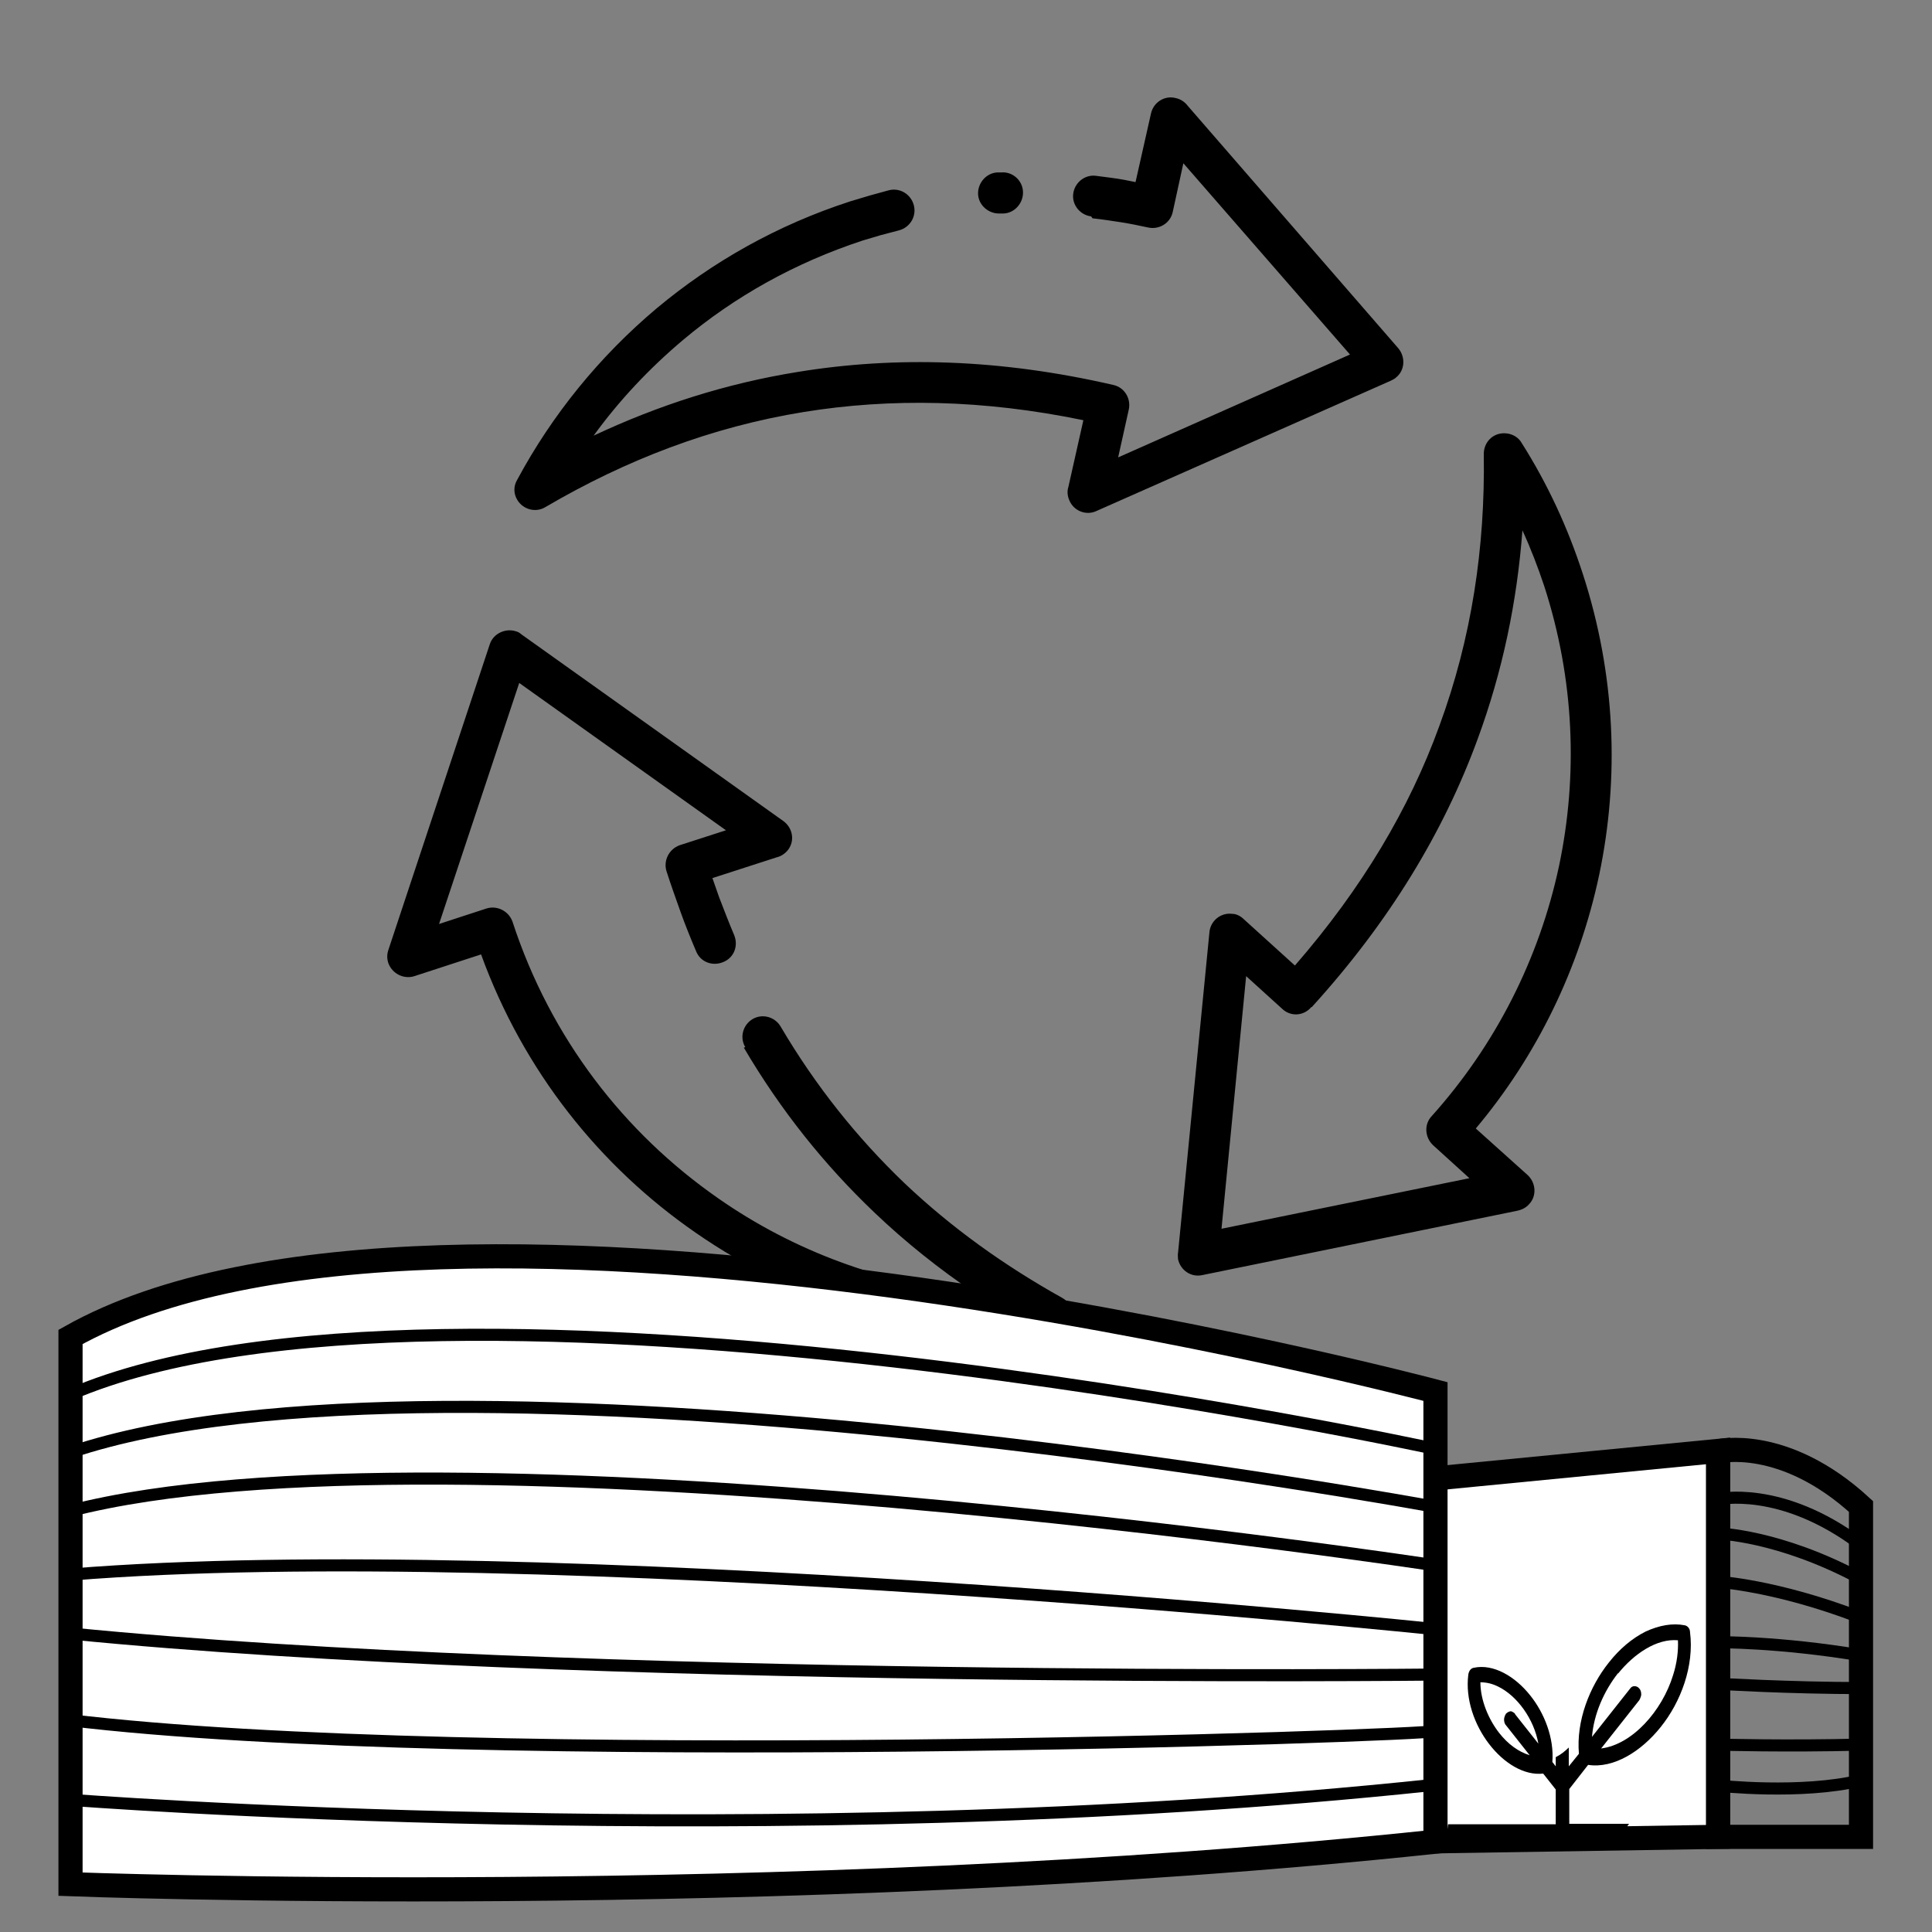 <?xml version="1.0" encoding="UTF-8"?>
<svg id="Calque_1" data-name="Calque 1" xmlns="http://www.w3.org/2000/svg" version="1.1" viewBox="0 0 40 40">
  <rect x="0" y="0" width="40" height="40" fill="#808080" stroke="none"/>
  <defs>
    <style>
      .cls-1 {
        fill: #fff;
      }

      .cls-1, .cls-2, .cls-3 {
        stroke: #000;
        stroke-miterlimit: 10;
      }

      .cls-1, .cls-3 {
        stroke-width: .5px;
      }

      .cls-4 {
        fill: #000;
        stroke-width: 0px;
      }

      .cls-2 {
        stroke-width: .25px;
      }

      .cls-2, .cls-3 {
        fill: none;
      }
    </style>
  </defs>
  <path class="cls-4" d="M30.55,23.36l1.08.97c.17.16.19.43.03.6-.07.08-.16.12-.26.14l-6.51,1.33c-.23.05-.45-.1-.5-.33,0-.04-.01-.09,0-.13l.65-6.64c.02-.23.23-.41.47-.38.09,0,.18.05.24.11l1.06.96c1.39-1.6,2.37-3.25,2.99-4.96.67-1.82.95-3.7.92-5.63,0-.24.18-.43.42-.43.16,0,.3.08.37.21.26.41.5.85.71,1.3.21.45.39.91.55,1.4.68,2.09.76,4.23.34,6.23-.41,1.94-1.29,3.75-2.56,5.26h0ZM30.43,24.4l-.76-.69c-.17-.16-.19-.43-.03-.6,1.32-1.47,2.23-3.26,2.64-5.19.39-1.86.32-3.85-.31-5.79-.13-.39-.28-.78-.45-1.15-.11,1.47-.41,2.92-.93,4.33-.7,1.91-1.82,3.77-3.43,5.54h-.01c-.16.19-.43.2-.6.04l-.75-.68-.51,5.23,5.15-1.05h0ZM22.59,4.48c-.23-.03-.4-.24-.37-.47.03-.23.24-.4.47-.37.22.03.42.05.62.09l.2.04.32-1.42c.05-.23.28-.38.51-.32.1.02.19.08.25.16l4.36,5.02c.15.18.14.45-.04.6-.03.03-.07.05-.11.07l-6.1,2.7c-.21.1-.47,0-.56-.22-.04-.09-.05-.19-.02-.28l.31-1.38c-2.08-.43-4-.46-5.79-.17-1.91.31-3.68.99-5.35,1.97-.2.12-.46.05-.58-.15-.08-.13-.08-.29,0-.42.72-1.34,1.7-2.55,2.89-3.55,1.15-.96,2.49-1.72,4-2.21l.4-.12.4-.11c.23-.06.46.08.52.31.06.23-.08.46-.31.52l-.38.1-.37.11c-1.4.46-2.65,1.16-3.72,2.06-.7.59-1.32,1.25-1.85,1.98,1.34-.63,2.74-1.08,4.23-1.32,2.02-.33,4.19-.27,6.53.27.23.05.37.28.32.51l-.22.99,4.8-2.13-3.45-3.96-.22,1.01c-.05.23-.28.37-.51.32-.18-.04-.38-.08-.57-.11-.2-.03-.39-.06-.58-.08h0ZM20.7,4.42c-.23.01-.44-.17-.45-.4-.01-.23.17-.44.4-.45h.08c.23-.02.44.16.45.4.01.23-.17.44-.4.45h-.08ZM15.43,21.68c-.12-.2-.05-.46.15-.58.2-.12.46-.05.58.15.73,1.24,1.59,2.31,2.56,3.24.98.93,2.07,1.71,3.27,2.38.21.12.28.37.16.58-.08.14-.22.22-.37.22-2.66.11-5.25-.67-7.38-2.15-1.98-1.37-3.56-3.34-4.44-5.76l-1.38.45c-.22.07-.46-.05-.54-.27-.03-.09-.03-.18,0-.27l2.1-6.33c.07-.22.32-.34.54-.27.04.01.08.03.11.06l5.43,3.87c.19.14.24.4.1.59-.06.08-.15.14-.24.16l-1.33.43.14.4c.1.26.2.52.31.78.09.22,0,.47-.23.56-.22.09-.47,0-.56-.23-.11-.26-.22-.53-.32-.81-.1-.28-.2-.56-.29-.84-.07-.22.05-.46.27-.54l.96-.31-4.28-3.05-1.66,4.99.98-.32c.22-.07.46.05.54.27.79,2.42,2.32,4.38,4.26,5.73,1.56,1.09,3.4,1.77,5.31,1.96-.74-.5-1.43-1.05-2.07-1.66-1.03-.98-1.94-2.11-2.71-3.42h0Z"/>
  <path class="cls-3" d="M38.53,38.03v-6.84c-1.6-1.47-2.96-1.14-2.96-1.14v7.98h2.96Z"/>
  <polygon class="cls-1" points="27.96 30.78 35.57 30.04 35.57 38.03 27.96 38.15 27.96 30.78"/>
  <path class="cls-1" d="M29.72,28.82v9.31c-13.61,1.44-28.26.88-28.26.88v-11.33c7.7-4.33,28.26,1.13,28.26,1.13Z"/>
  <path class="cls-2" d="M1.46,28.87c7.77-3.33,28.26,1.13,28.26,1.13"/>
  <path class="cls-2" d="M1.46,30.07c7.88-2.65,28.26,1.13,28.26,1.13"/>
  <path class="cls-2" d="M1.46,31.28c7.77-2,28.26,1.13,28.26,1.13"/>
  <path class="cls-2" d="M1.46,32.6c9.73-.79,28.26,1.13,28.26,1.13"/>
  <path class="cls-2" d="M1.46,33.82c10.47,1.04,28.26.85,28.26.85"/>
  <path class="cls-2" d="M1.41,35.61c8.42,1.02,28.18.32,28.3.23"/>
  <path class="cls-2" d="M29.62,36.96c-13.61,1.44-28.21.3-28.21.3"/>
  <path class="cls-2" d="M38.51,31.97c-1.64-1.23-2.94-.93-2.94-.93"/>
  <path class="cls-2" d="M38.51,32.68c-1.68-.9-2.94-.93-2.94-.93"/>
  <path class="cls-2" d="M38.49,33.48c-1.72-.66-2.92-.73-2.92-.73"/>
  <path class="cls-2" d="M38.51,34.27c-1.68-.28-2.94-.27-2.94-.27"/>
  <path class="cls-2" d="M38.57,34.95c-1.53,0-3.01-.09-3.01-.09"/>
  <path class="cls-2" d="M38.53,36.12c-1.54.04-2.96,0-2.96,0"/>
  <path class="cls-2" d="M38.53,36.86c-1.24.3-2.96.11-2.96.11"/>
  <path class="cls-4" d="M33.73,37.76s0,0,0,0h-1.24v-.72l.39-.5c.53.08,1.1-.28,1.5-.78.42-.52.7-1.27.61-1.97,0-.07-.05-.13-.11-.14h0c-.25-.05-.53,0-.81.13-.28.14-.54.36-.76.64-.4.5-.68,1.21-.62,1.89l-.21.26v-.39c-.08.08-.17.15-.27.2v.19s-.07-.09-.07-.09c.04-.5-.17-1.02-.46-1.38-.31-.39-.76-.66-1.17-.57-.06.01-.1.07-.11.14h0c-.13,1.01.76,2.14,1.55,2.05l.26.33v.72h-2.23c-.01.11-.03.23-.04.34h3.66c.03-.12.06-.24.11-.33ZM33.5,34.65c.33-.41.8-.73,1.24-.69.01.22-.02.47-.1.72-.23.75-.85,1.44-1.49,1.52l.79-1s.04-.07.04-.12c0-.04-.01-.09-.04-.12-.02-.03-.06-.05-.1-.05-.04,0-.07.02-.09.05h0l-.79,1h0c.04-.48.25-.95.54-1.32ZM31.37,35.48h0s-.06-.05-.09-.05-.07.02-.1.05c-.02.03-.04.08-.04.12,0,.04.01.09.04.12l.49.62c-.23-.07-.45-.23-.63-.46-.22-.28-.39-.68-.39-1.05h0c.13,0,.25.03.37.09.39.19.74.67.83,1.18l-.49-.62Z"/>
</svg>